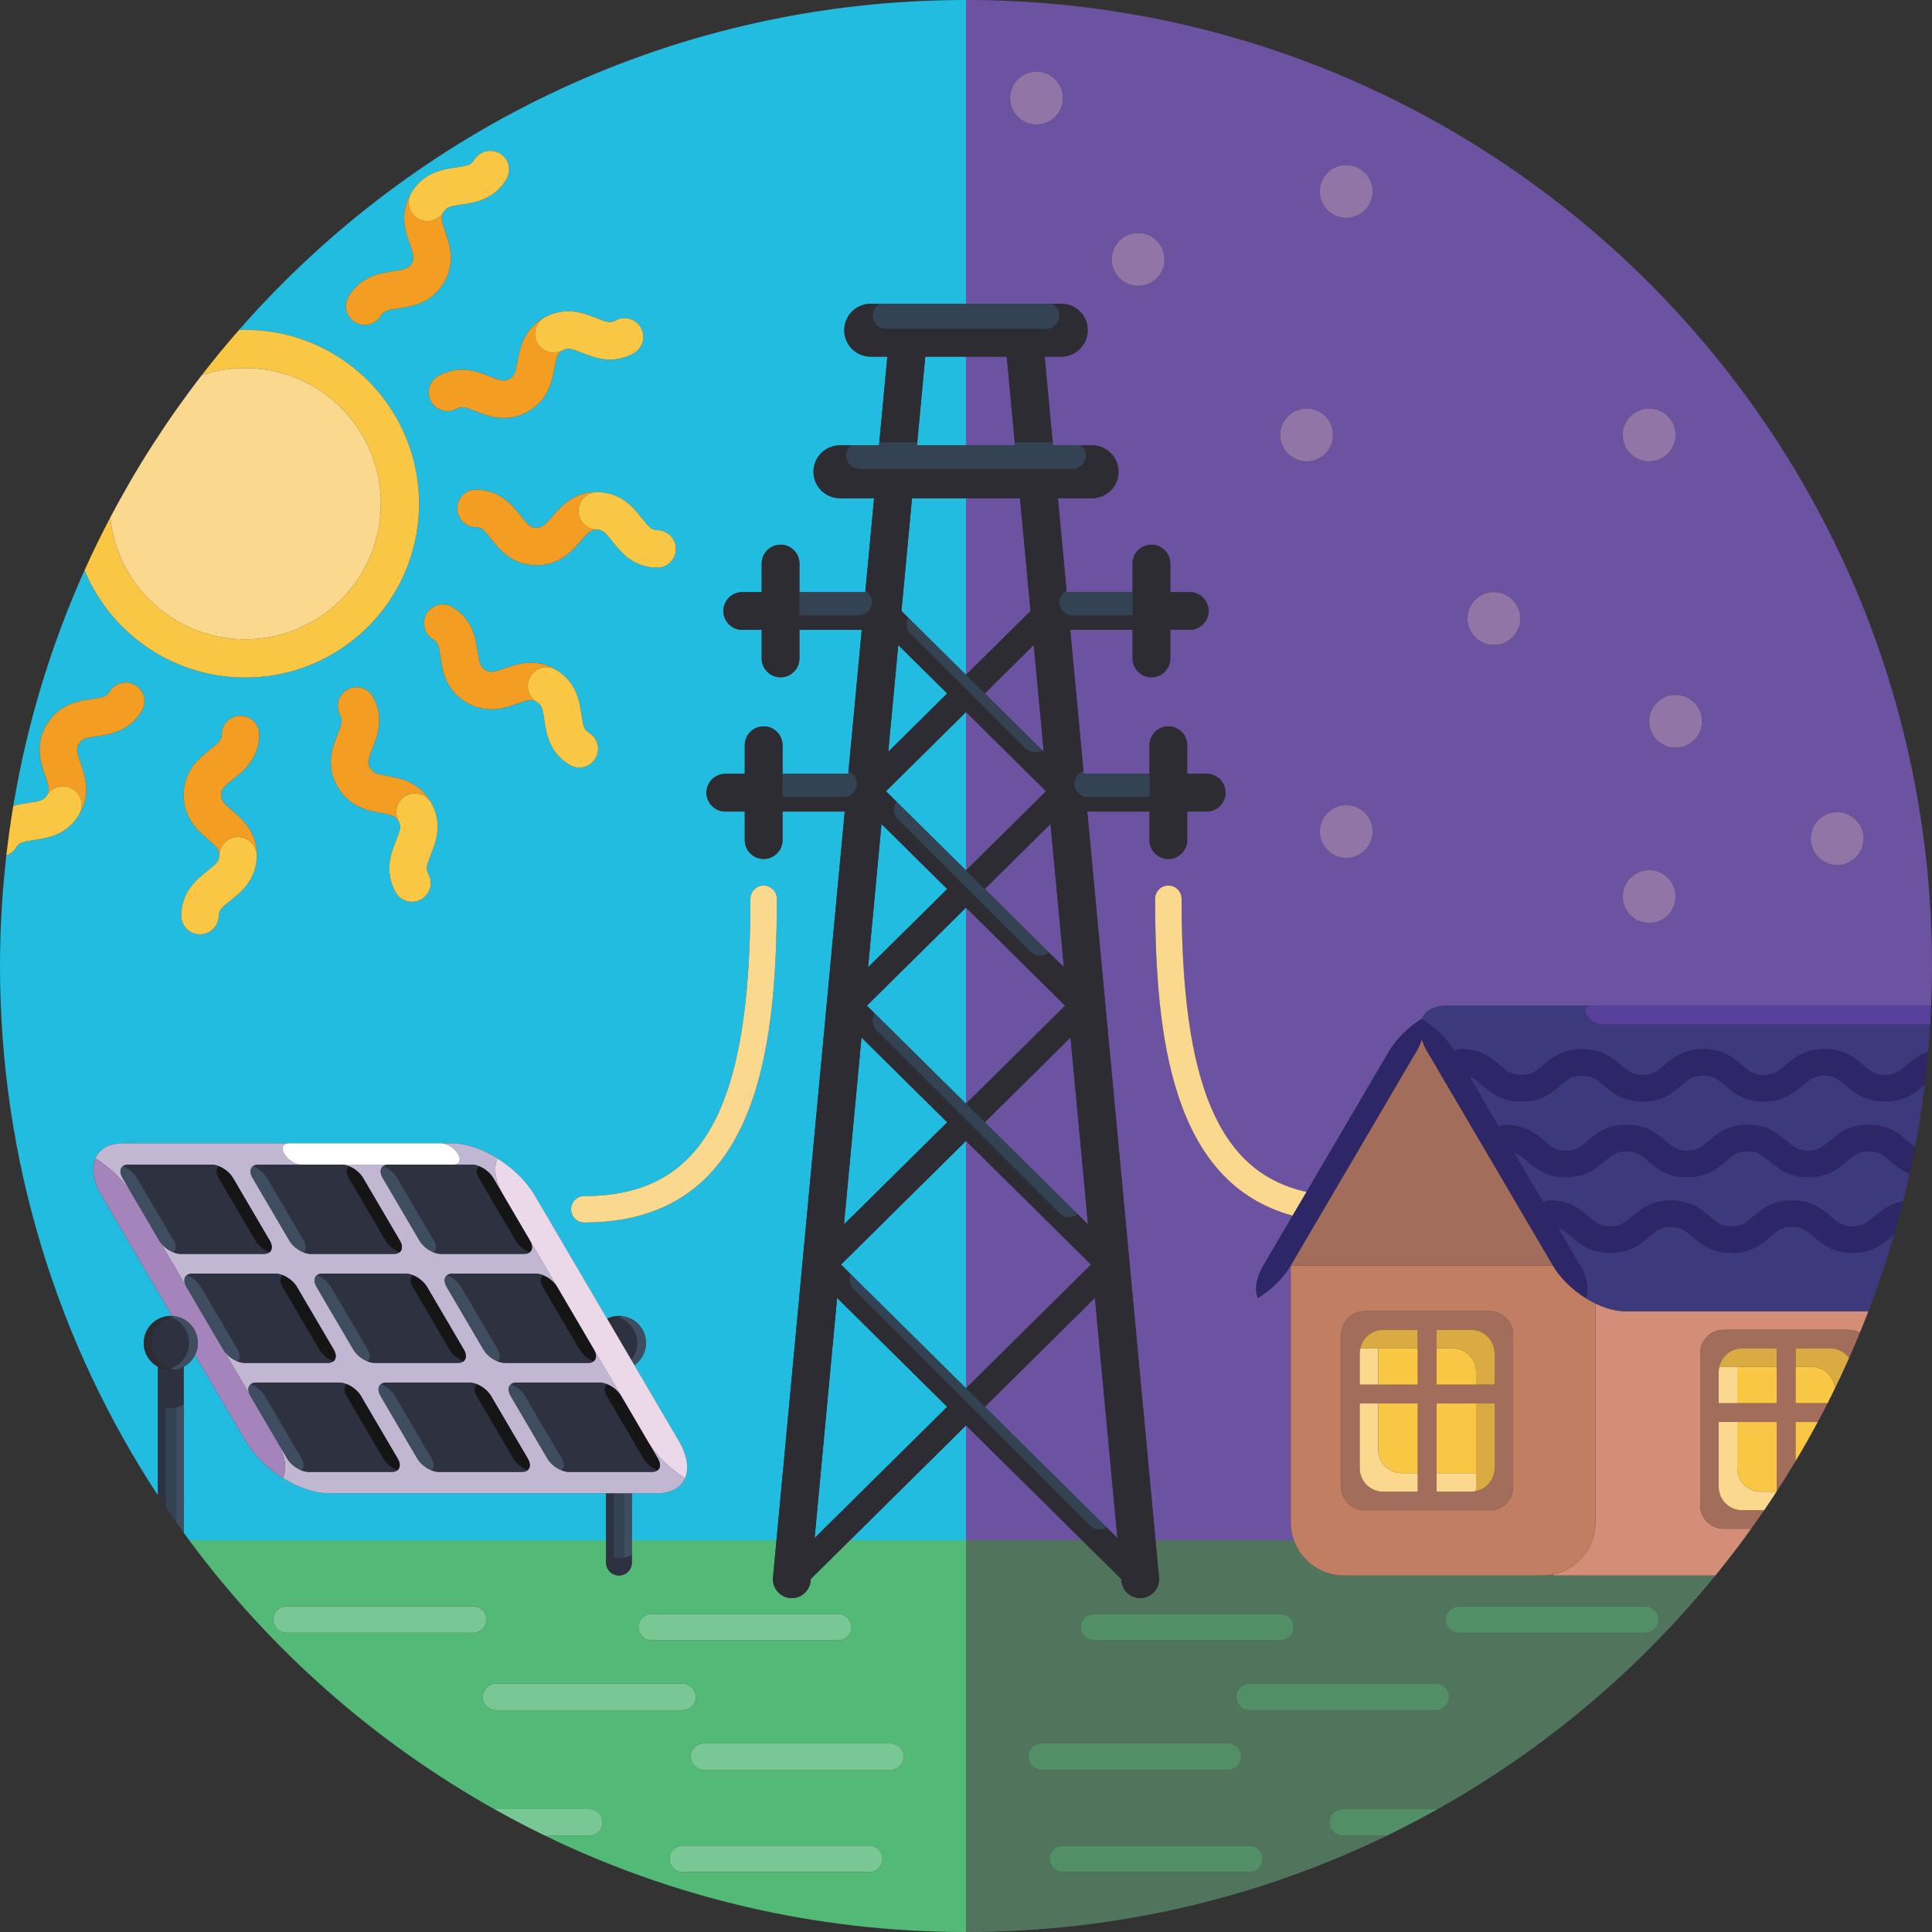 <svg id="Icons" enable-background="new 0 0 512 512" height="512" viewBox="0 0 512 512" width="512" xmlns="http://www.w3.org/2000/svg"><rect x="0" y="0" width="512" height="512" fill="#333333" stroke="none"/><g><path d="m256 302.348-33.13 32.779 2.589 2.561 30.541 30.217z" fill="#22bce0"/><path d="m256 240.519-26.27 25.991 2.088 2.065 24.182 23.925z" fill="#22bce0"/><path d="m233.604 218.361-3.559 37.989 20.978-20.755z" fill="#22bce0"/><path d="m238.908 161.94 1.824 1.805 15.268 15.105v-46.825h-14.308l-2.791 29.796c.001.033.01.064.01.097-.001.008-.003.015-.003.022z" fill="#22bce0"/><path d="m251.023 297.424-22.72-22.478-4.641 49.549z" fill="#22bce0"/><path d="m256 377.753-30.744 30.417h30.744z" fill="#22bce0"/><path d="m215.877 407.602 35.146-34.773-29.184-28.875z" fill="#22bce0"/><path d="m238.047 170.936-2.651 28.3 15.627-15.462z" fill="#22bce0"/><path d="m256 230.671v-41.973l-21.212 20.987 2.807 2.777z" fill="#22bce0"/><path d="m160.62 408.17v-12.441h-73.503c-3.804 0-8.147-1.531-12.111-4.006-4.039-2.522-7.683-6.025-9.958-9.901l-13.356-22.757c-.657 1.332-1.709 2.435-3.012 3.141v10.032 33.945c.482.664.962 1.329 1.45 1.988h110.49z" fill="#22bce0"/><path d="m256 94.505h-10.794l-2.13 22.741-.073.779h12.997z" fill="#22bce0"/><path d="m41.859 362.206c-2.236-1.213-3.755-3.58-3.755-6.303 0-3.957 3.208-7.165 7.165-7.165.126 0 .249.012.373.019l-18.703-31.869c-2.275-3.876-2.742-7.379-1.663-9.901 1.058-2.475 3.604-4.006 7.409-4.006h43.835 40.359 2.822c3.804 0 8.147 1.531 12.111 4.006 4.039 2.522 7.683 6.025 9.958 9.901l19.121 32.581c.949-.464 2.011-.731 3.138-.731.366 0 .723.036 1.075.089 3.446.52 6.091 3.485 6.091 7.076 0 2.436-1.219 4.585-3.077 5.88l11.76 20.039c2.275 3.876 2.742 7.379 1.663 9.901-1.058 2.475-3.604 4.006-7.409 4.006h-6.693v12.441h38.338l18.089-193.105h-16.493v5.17 2.398c0 2.761-2.238 5-5 5s-5-2.239-5-5v-7.568h-5.153c-2.762 0-5-2.239-5-5s2.238-5 5-5h5.153v-7.568c0-2.761 2.238-5 5-5s5 2.239 5 5v2.674 4.895h17.43l.058-.619 3.515-37.528h-16.52v4.931 2.638c0 2.761-2.238 5-5 5s-5-2.239-5-5v-7.569h-5.153c-2.762 0-5-2.239-5-5s2.238-5 5-5h5.153v-7.568c0-2.761 2.238-5 5-5s5 2.239 5 5v3.696 3.873h17.457l.031-.33 2.301-24.563h-9.062c-3.866 0-7-3.134-7-7s3.134-7 7-7h3.008 7.366l.073-.78 2.13-22.74h-4.425c-3.866 0-7-3.134-7-7s3.134-7 7-7h2.497 22.768v-80.507c-76.825 0-145.737 33.849-192.661 87.438.853-.03 1.711-.041 2.575-.023 25.443.517 45.649 21.563 45.132 47.006s-21.563 45.649-47.006 45.132c-18.863-.384-34.838-12.055-41.634-28.432-8.827 19.63-15.239 40.578-18.889 62.461 1.484-.435 2.911-.647 4.118-.823 3.136-.456 4.017-.712 4.796-2s.596-2.187-.456-5.176c-1.146-3.257-2.878-8.178.415-13.624 3.293-5.445 8.456-6.196 11.873-6.693 3.136-.456 4.017-.712 4.795-1.999 1.421-2.35 4.478-3.102 6.827-1.681s3.102 4.478 1.681 6.827c-3.293 5.445-8.456 6.196-11.873 6.693-3.136.456-4.017.712-4.795 1.999-.779 1.288-.596 2.187.456 5.176 1.146 3.257 2.878 8.178-.415 13.624-.367.607-.761 1.148-1.169 1.644-.279.339-.563.661-.856.953-3.142 3.121-7.071 3.693-9.847 4.097-3.136.456-4.017.713-4.796 2v.001c-.617 1.02-1.55 1.718-2.592 2.089-1.096 9.619-1.679 19.396-1.679 29.311 0 51.806 15.403 100.007 41.859 140.303zm116.515-231.796c6.363.129 9.595 4.225 11.734 6.935 1.963 2.487 2.626 3.122 4.129 3.153h.001c2.745.056 4.926 2.327 4.87 5.072s-2.326 4.924-5.07 4.87c-.001 0-.001 0-.002 0h-.001c-6.362-.13-9.594-4.225-11.733-6.935-1.963-2.488-2.625-3.123-4.13-3.153-1.505-.031-2.192.577-4.255 2.983-2.247 2.621-5.643 6.582-12.006 6.452-6.363-.129-9.594-4.225-11.733-6.935-1.963-2.488-2.625-3.122-4.129-3.153-2.745-.056-4.926-2.327-4.87-5.072s2.327-4.925 5.072-4.87c6.363.129 9.594 4.225 11.733 6.935 1.963 2.488 2.625 3.122 4.129 3.153 1.505.031 2.192-.577 4.255-2.983 2.247-2.62 5.643-6.581 12.006-6.452zm-31.775 42.356c.456 3.136.712 4.017 1.999 4.795 1.288.779 2.187.596 5.176-.456 3.257-1.146 8.178-2.878 13.624.415s6.197 8.456 6.694 11.873c.457 3.136.713 4.017 2 4.796 0 0 0 0 .001.001 2.349 1.421 3.102 4.478 1.681 6.827s-4.477 3.102-6.826 1.682h-.001s0 0-.001 0c-5.445-3.293-6.197-8.456-6.694-11.872-.456-3.136-.712-4.017-2-4.796s-2.187-.596-5.176.456c-3.257 1.146-8.178 2.878-13.624-.415-5.445-3.293-6.196-8.456-6.693-11.873-.456-3.136-.712-4.017-1.999-4.795-2.349-1.421-3.102-4.478-1.681-6.827s4.478-3.102 6.827-1.681c5.445 3.291 6.196 8.453 6.693 11.87zm72.276 65.42c0-1.933 1.567-3.5 3.5-3.5s3.5 1.567 3.5 3.5c0 42.42-6.063 85.785-51.033 85.785-1.933 0-3.5-1.567-3.5-3.5s1.567-3.5 3.5-3.5c31.276 0 44.033-22.826 44.033-78.785zm-54.551-154.062c5.575-3.069 10.422-1.139 13.629.139 2.944 1.173 3.835 1.391 5.153.666 0 0 .001 0 .001-.001 2.405-1.324 5.429-.448 6.753 1.957s.448 5.428-1.957 6.753c0 0-.001 0-.001.001 0 0 0 0-.001 0-5.575 3.069-10.421 1.138-13.629-.139-2.576-1.026-3.58-1.322-4.674-.894-.156.061-.314.137-.479.228-1.318.726-1.61 1.595-2.193 4.711-.636 3.394-1.596 8.521-7.171 11.591-5.575 3.069-10.421 1.138-13.629-.14-2.944-1.173-3.835-1.392-5.152-.666-2.405 1.324-5.429.448-6.753-1.958-1.324-2.405-.448-5.429 1.958-6.753 5.575-3.069 10.421-1.138 13.629.14 2.944 1.173 3.835 1.392 5.152.666 1.318-.726 1.61-1.595 2.193-4.711.636-3.393 1.596-8.521 7.171-11.59zm-38.633-2.422c-3.136.456-4.017.712-4.795 1.999-1.421 2.349-4.478 3.102-6.827 1.681s-3.102-4.478-1.681-6.827c3.293-5.445 8.456-6.196 11.873-6.693 3.136-.456 4.017-.712 4.795-1.999.779-1.288.597-2.187-.456-5.176-1.146-3.257-2.878-8.178.415-13.624s8.456-6.197 11.873-6.694c3.136-.456 4.017-.713 4.796-2 0 0 0 0 .001-.001 1.421-2.35 4.478-3.102 6.827-1.681s3.102 4.477 1.682 6.826v.001.001c-3.293 5.445-8.456 6.196-11.872 6.694-3.136.456-4.017.712-4.796 2s-.596 2.187.456 5.176c1.146 3.257 2.878 8.178-.415 13.624-3.297 5.445-8.46 6.196-11.876 6.693zm-16.226 112.931c1.173-2.944 1.391-3.835.666-5.152-1.324-2.405-.448-5.429 1.958-6.753 2.405-1.324 5.429-.448 6.753 1.957 3.069 5.575 1.138 10.421-.14 13.629-1.173 2.944-1.391 3.835-.666 5.152.726 1.318 1.595 1.61 4.711 2.193 3.394.636 8.521 1.596 11.591 7.171 3.069 5.575 1.139 10.422-.139 13.629-1.173 2.944-1.391 3.835-.666 5.153v.001c1.324 2.405.448 5.429-1.957 6.753s-5.427.448-6.752-1.956c0 0-.001-.001-.001-.001s0-.001-.001-.001c-3.069-5.575-1.138-10.421.14-13.628 1.026-2.576 1.322-3.581.894-4.674-.061-.156-.137-.314-.228-.479-.726-1.318-1.595-1.61-4.711-2.193-3.394-.636-8.521-1.596-11.591-7.171-3.07-5.576-1.139-10.423.139-13.63zm-41.444 47.908c.13-6.362 4.225-9.594 6.935-11.733 2.488-1.963 3.123-2.626 3.153-4.13.031-1.505-.577-2.192-2.983-4.255-2.621-2.247-6.582-5.643-6.452-12.006.129-6.363 4.225-9.594 6.935-11.733 2.488-1.963 3.123-2.625 3.153-4.129.056-2.745 2.327-4.925 5.072-4.87 2.745.056 4.926 2.327 4.87 5.072-.129 6.363-4.225 9.594-6.935 11.733-2.488 1.963-3.123 2.625-3.153 4.129-.031 1.504.577 2.192 2.983 4.255 2.621 2.247 6.582 5.643 6.452 12.006s-4.225 9.595-6.935 11.733c-2.488 1.963-3.123 2.626-3.153 4.13v.001c-.056 2.745-2.327 4.925-5.072 4.87-2.745-.056-4.924-2.326-4.87-5.07 0-.001 0-.001 0-.002z" fill="#22bce0"/><path d="m256 377.753v30.417h30.744z" fill="#6c53a2"/><path d="m289.13 335.127-33.13-32.779v65.557l4.157-4.113z" fill="#6c53a2"/><path d="m293.243 404.752 2.88 2.85-5.962-63.648-25.996 25.721-3.188 3.154z" fill="#6c53a2"/><path d="m256 292.5 2.848-2.817 23.422-23.173-26.27-25.991z" fill="#6c53a2"/><path d="m256 80.505h22.766 2.497c3.866 0 7 3.134 7 7s-3.134 7-7 7h-4.425l2.13 22.74.073.78h7.366 3.008c3.866 0 7 3.134 7 7s-3.134 7-7 7h-9.062l2.29 24.445.042.448h17.457v-6.625-.944c0-2.761 2.238-5 5-5s5 2.239 5 5v7.568h5.153c2.762 0 5 2.239 5 5s-2.238 5-5 5h-5.153v7.569c0 2.761-2.238 5-5 5s-5-2.239-5-5v-3.552-4.017h-16.52l3.509 37.459.064.688h17.43v-5.124-2.444c0-2.761 2.238-5 5-5s5 2.239 5 5v7.568h5.153c2.762 0 5 2.239 5 5s-2.238 5-5 5h-5.153v7.568c0 2.761-2.238 5-5 5s-5-2.239-5-5v-4.273-3.296h-16.493l18.089 193.105h36.666c-.526-1.475-.827-3.057-.827-4.712v-68.106c-1.987 3.385-5.17 6.446-8.697 8.648-.942-2.202-.533-5.263 1.454-8.648l7.743-13.194c-31.738-8.617-36.436-46.658-36.436-83.972 0-1.933 1.567-3.5 3.5-3.5s3.5 1.567 3.5 3.5c0 48.939 9.757 72.535 33.125 77.686l21.842-37.218c1.987-3.385 5.17-6.446 8.697-8.648.001.002.001.005.002.007.001-.002.002-.003.002-.004.924-2.161 3.147-3.498 6.469-3.498h38.276 90.229c.141-3.487.232-6.988.232-10.51.002-141.384-114.613-255.999-255.998-255.999zm230.867 134.731c3.866 0 7 3.134 7 7s-3.134 7-7 7-7-3.134-7-7 3.134-7 7-7zm-35.824-24.092c0 3.866-3.134 7-7 7s-7-3.134-7-7 3.134-7 7-7 7 3.134 7 7zm-14-82.879c3.866 0 7 3.134 7 7s-3.134 7-7 7-7-3.134-7-7 3.134-7 7-7zm0 122.33c3.866 0 7 3.134 7 7s-3.134 7-7 7-7-3.134-7-7 3.134-7 7-7zm-41.152-73.676c3.866 0 7 3.134 7 7s-3.134 7-7 7-7-3.134-7-7 3.134-7 7-7zm-39.123 70.442c-3.866 0-7-3.134-7-7s3.134-7 7-7 7 3.134 7 7-3.134 7-7 7zm0-183.616c3.866 0 7 3.134 7 7s-3.134 7-7 7-7-3.134-7-7 3.134-7 7-7zm-10.503 64.52c3.866 0 7 3.134 7 7s-3.134 7-7 7-7-3.134-7-7 3.134-7 7-7zm-44.651-46.514c3.866 0 7 3.134 7 7s-3.134 7-7 7-7-3.134-7-7 3.134-7 7-7zm-26.939-42.763c3.866 0 7 3.134 7 7s-3.134 7-7 7-7-3.134-7-7 3.133-7 7-7z" fill="#6c53a2"/><path d="m276.604 199.236-.073-.79-.541-5.774-2.037-21.736-8.778 8.685-4.198 4.153 15.156 14.996z" fill="#6c53a2"/><path d="m256 178.85 4.611-4.562 12.48-12.348c0-.007-.002-.014-.002-.021 0-.033.009-.064.01-.097l-2.791-29.796h-14.308z" fill="#6c53a2"/><path d="m263.798 294.633-2.821 2.791 24.546 24.286 2.815 2.785-4.641-49.549z" fill="#6c53a2"/><path d="m256 230.671 2.753-2.724 18.459-18.262-21.212-20.987z" fill="#6c53a2"/><path d="m256 94.505v23.52h12.997l-.073-.779-2.13-22.741z" fill="#6c53a2"/><path d="m281.955 256.35-3.559-37.989-14.692 14.536-2.727 2.698 16.94 16.76z" fill="#6c53a2"/><circle cx="395.891" cy="163.919" fill="#9175a7" r="7"/><circle cx="356.768" cy="220.361" fill="#9175a7" r="7"/><circle cx="437.043" cy="237.595" fill="#9175a7" r="7"/><circle cx="444.043" cy="191.144" fill="#9175a7" r="7"/><circle cx="486.867" cy="222.236" fill="#9175a7" r="7"/><circle cx="437.043" cy="115.265" fill="#9175a7" r="7"/><circle cx="346.265" cy="115.265" fill="#9175a7" r="7"/><circle cx="301.614" cy="68.751" fill="#9175a7" r="7"/><circle cx="356.768" cy="50.745" fill="#9175a7" r="7"/><circle cx="274.675" cy="25.988" fill="#9175a7" r="7"/><path d="m225.256 408.17-10.396 10.286-.048.516c-.243 2.591-2.422 4.534-4.973 4.534-.156 0-.313-.007-.473-.022-2.749-.257-4.769-2.695-4.512-5.444l.924-9.869h-38.338v3.924 2.011c0 1.884-1.527 3.411-3.411 3.411s-3.411-1.527-3.411-3.411v-5.935h-110.488c21.546 29.102 49.117 53.466 80.867 71.267h25.186c1.933 0 3.5 1.567 3.5 3.5s-1.567 3.5-3.5 3.5h-11.81c33.738 16.373 71.608 25.562 111.627 25.562v-103.83zm-3.135 19.538c1.933 0 3.5 1.567 3.5 3.5s-1.567 3.5-3.5 3.5h-49.444c-1.933 0-3.5-1.567-3.5-3.5s1.567-3.5 3.5-3.5zm-96.73 5.009h-49.445c-1.933 0-3.5-1.567-3.5-3.5s1.567-3.5 3.5-3.5h49.444c1.933 0 3.5 1.567 3.5 3.5s-1.567 3.5-3.499 3.5zm6.07 20.496c-1.933 0-3.5-1.567-3.5-3.5s1.567-3.5 3.5-3.5h49.444c1.933 0 3.5 1.567 3.5 3.5s-1.567 3.5-3.5 3.5zm98.889 42.898h-49.444c-1.933 0-3.5-1.567-3.5-3.5s1.567-3.5 3.5-3.5h49.444c1.933 0 3.5 1.567 3.5 3.5s-1.568 3.5-3.5 3.5zm5.65-27.091h-49.444c-1.933 0-3.5-1.567-3.5-3.5s1.567-3.5 3.5-3.5h49.444c1.933 0 3.5 1.567 3.5 3.5s-1.567 3.5-3.5 3.5z" fill="#53b976"/><path d="m236 462.02h-49.444c-1.933 0-3.5 1.567-3.5 3.5s1.567 3.5 3.5 3.5h49.444c1.933 0 3.5-1.567 3.5-3.5s-1.567-3.5-3.5-3.5z" fill="#78c795"/><path d="m184.405 449.713c0-1.933-1.567-3.5-3.5-3.5h-49.444c-1.933 0-3.5 1.567-3.5 3.5s1.567 3.5 3.5 3.5h49.444c1.933 0 3.5-1.567 3.5-3.5z" fill="#78c795"/><path d="m169.177 431.208c0 1.933 1.567 3.5 3.5 3.5h49.444c1.933 0 3.5-1.567 3.5-3.5s-1.567-3.5-3.5-3.5h-49.444c-1.933 0-3.5 1.567-3.5 3.5z" fill="#78c795"/><path d="m125.391 425.717h-49.445c-1.933 0-3.5 1.567-3.5 3.5s1.567 3.5 3.5 3.5h49.444c1.933 0 3.5-1.567 3.5-3.5s-1.567-3.5-3.499-3.5z" fill="#78c795"/><path d="m159.684 482.938c0-1.933-1.567-3.5-3.5-3.5h-25.186c4.383 2.457 8.839 4.798 13.376 7h11.81c1.932 0 3.5-1.567 3.5-3.5z" fill="#78c795"/><path d="m230.35 489.111h-49.444c-1.933 0-3.5 1.567-3.5 3.5s1.567 3.5 3.5 3.5h49.444c1.933 0 3.5-1.567 3.5-3.5s-1.568-3.5-3.5-3.5z" fill="#78c795"/><path d="m355.816 486.438c-1.933 0-3.5-1.567-3.5-3.5s1.567-3.5 3.5-3.5h25.186c28.289-15.86 53.258-36.931 73.605-61.921h-20.511-8.518-14.058v-.276c-.896.179-1.822.276-2.77.276h-52.634c-6.108 0-11.292-3.903-13.231-9.346h-36.666l.924 9.869c.257 2.75-1.763 5.187-4.512 5.444-.159.015-.316.022-.473.022-2.551 0-4.729-1.943-4.973-4.534l-.048-.516-10.396-10.286h-30.741v103.83c40.019 0 77.889-9.189 111.627-25.562zm30.793-60.721h49.444c1.933 0 3.5 1.567 3.5 3.5s-1.567 3.5-3.5 3.5h-49.444c-1.933 0-3.5-1.567-3.5-3.5s1.568-3.5 3.5-3.5zm-6.07 20.496c1.933 0 3.5 1.567 3.5 3.5s-1.567 3.5-3.5 3.5h-49.444c-1.933 0-3.5-1.567-3.5-3.5s1.567-3.5 3.5-3.5zm-90.66-18.505h49.444c1.933 0 3.5 1.567 3.5 3.5s-1.567 3.5-3.5 3.5h-49.444c-1.933 0-3.5-1.567-3.5-3.5s1.567-3.5 3.5-3.5zm-17.379 37.812c0-1.933 1.567-3.5 3.5-3.5h49.444c1.933 0 3.5 1.567 3.5 3.5s-1.567 3.5-3.5 3.5h-49.444c-1.933 0-3.5-1.567-3.5-3.5zm58.595 30.591h-49.445c-1.933 0-3.5-1.567-3.5-3.5s1.567-3.5 3.5-3.5h49.444c1.933 0 3.5 1.567 3.5 3.5s-1.567 3.5-3.499 3.5z" fill="#50755c"/><path d="m328.944 465.52c0-1.933-1.567-3.5-3.5-3.5h-49.444c-1.933 0-3.5 1.567-3.5 3.5s1.567 3.5 3.5 3.5h49.444c1.933 0 3.5-1.567 3.5-3.5z" fill="#528f66"/><path d="m327.595 449.713c0 1.933 1.567 3.5 3.5 3.5h49.444c1.933 0 3.5-1.567 3.5-3.5s-1.567-3.5-3.5-3.5h-49.444c-1.933 0-3.5 1.567-3.5 3.5z" fill="#528f66"/><path d="m289.879 434.708h49.444c1.933 0 3.5-1.567 3.5-3.5s-1.567-3.5-3.5-3.5h-49.444c-1.933 0-3.5 1.567-3.5 3.5s1.567 3.5 3.5 3.5z" fill="#528f66"/><path d="m386.609 432.717h49.444c1.933 0 3.5-1.567 3.5-3.5s-1.567-3.5-3.5-3.5h-49.444c-1.933 0-3.5 1.567-3.5 3.5s1.568 3.5 3.5 3.5z" fill="#528f66"/><path d="m352.316 482.938c0 1.933 1.567 3.5 3.5 3.5h11.81c4.537-2.202 8.993-4.543 13.376-7h-25.186c-1.932 0-3.5 1.566-3.5 3.5z" fill="#528f66"/><path d="m331.095 489.111h-49.445c-1.933 0-3.5 1.567-3.5 3.5s1.567 3.5 3.5 3.5h49.444c1.933 0 3.5-1.567 3.5-3.5s-1.567-3.5-3.499-3.5z" fill="#528f66"/><path d="m313.125 238.186c0-1.933-1.567-3.5-3.5-3.5s-3.5 1.567-3.5 3.5c0 37.315 4.697 75.355 36.436 83.972l3.689-6.286c-23.368-5.152-33.125-28.748-33.125-77.686z" fill="#fad98f"/><path d="m422.809 345.432v58.026c0 6.815-4.851 12.495-11.288 13.782v.276h14.058 8.518 20.511c3.28-4.029 6.443-8.156 9.477-12.383h-7.301c-3.437 0-6.223-2.786-6.223-6.223v-30.45-9.828c0-3.437 2.786-6.223 6.223-6.223h33.126c1.081 0 2.097.276 2.983.761.772-1.881 1.523-3.772 2.251-5.675h-64.354c-2.506.001-5.282-.76-7.981-2.063z" fill="#d48d77"/><path d="m422.809 403.458v-58.026c-.877-.423-1.744-.905-2.593-1.435-3.526-2.202-6.709-5.261-8.695-8.646h-69.461v68.106c0 1.655.301 3.237.827 4.712 1.939 5.443 7.123 9.346 13.231 9.346h52.634c.948 0 1.874-.097 2.77-.276 6.436-1.286 11.287-6.965 11.287-13.781zm-67.382-39.912v-9.828c0-3.437 2.786-6.223 6.223-6.223h33.126c3.437 0 6.223 2.786 6.223 6.223v40.278c0 3.437-2.786 6.223-6.223 6.223h-9.828-23.298c-3.437 0-6.223-2.786-6.223-6.223z" fill="#c17e62"/><path d="m411.521 335.352-33.275-56.699c-.663-1.13-1.136-2.218-1.456-3.256-.32 1.038-.792 2.126-1.455 3.256l-33.275 56.699z" fill="#a26d5a"/><path d="m420.517 268.983c-.802-1.366-.344-2.474 1.022-2.474h-38.276c-3.322 0-5.545 1.337-6.469 3.498 3.481 2.174 6.621 5.183 8.612 8.515.521-.308 1.121-.496 1.77-.496 5.308 0 8.077 2.375 10.303 4.283 1.824 1.563 3.029 2.597 5.746 2.597s3.922-1.033 5.746-2.597c2.226-1.908 4.995-4.283 10.303-4.283 5.307 0 8.076 2.375 10.302 4.283 1.823 1.563 3.028 2.597 5.745 2.597s3.922-1.033 5.745-2.597c2.226-1.908 4.995-4.283 10.303-4.283 5.307 0 8.075 2.375 10.301 4.283 1.823 1.563 3.028 2.597 5.745 2.597s3.922-1.033 5.745-2.597c2.226-1.908 4.995-4.283 10.302-4.283 5.306 0 8.075 2.375 10.3 4.283 1.823 1.563 3.028 2.597 5.744 2.597s3.921-1.033 5.744-2.597c1.476-1.266 3.197-2.734 5.735-3.581.212-2.415.393-4.838.538-7.272h-87.079c-1.367.001-3.125-1.107-3.927-2.473z" fill="#3c397c"/><path d="m499.505 291.906c-5.307 0-8.076-2.375-10.301-4.283-1.823-1.563-3.027-2.596-5.743-2.596-2.717 0-3.922 1.033-5.745 2.597-2.226 1.908-4.995 4.283-10.302 4.283s-8.076-2.375-10.302-4.283c-1.823-1.564-3.028-2.597-5.744-2.597-2.718 0-3.923 1.033-5.746 2.597-2.226 1.908-4.995 4.282-10.302 4.282s-8.076-2.375-10.302-4.283c-1.823-1.563-3.028-2.597-5.745-2.597-2.718 0-3.922 1.033-5.746 2.597-2.226 1.908-4.996 4.283-10.303 4.283s-8.077-2.375-10.303-4.283c-1.229-1.053-2.185-1.856-3.502-2.274l7.762 13.227c.52-.306 1.118-.493 1.764-.493 5.307 0 8.077 2.375 10.303 4.283 1.824 1.564 3.029 2.597 5.747 2.597 2.717 0 3.922-1.033 5.746-2.597 2.226-1.908 4.995-4.283 10.303-4.283 5.307 0 8.076 2.375 10.302 4.283 1.823 1.563 3.028 2.597 5.745 2.597s3.922-1.033 5.745-2.597c2.226-1.908 4.995-4.283 10.302-4.283s8.076 2.375 10.302 4.283c1.823 1.563 3.028 2.597 5.745 2.597 2.716 0 3.921-1.033 5.744-2.597 2.226-1.908 4.995-4.283 10.302-4.283s8.076 2.375 10.301 4.283c.708.607 1.325 1.131 1.971 1.549 1.032-5.451 1.898-10.961 2.579-16.528-.093.079-.181.153-.277.235-2.224 1.909-4.993 4.284-10.3 4.284z" fill="#3c397c"/><path d="m495.231 305.083c-2.717 0-3.922 1.033-5.745 2.597-2.226 1.908-4.994 4.283-10.301 4.283s-8.076-2.375-10.302-4.283c-1.823-1.563-3.028-2.597-5.745-2.597s-3.922 1.033-5.745 2.597c-2.226 1.908-4.995 4.283-10.302 4.283s-8.076-2.375-10.302-4.283c-1.823-1.563-3.028-2.597-5.745-2.597s-3.922 1.033-5.746 2.597c-2.226 1.908-4.995 4.283-10.303 4.283s-8.078-2.375-10.304-4.283c-1.228-1.053-2.185-1.856-3.502-2.274l7.763 13.228c.52-.306 1.118-.493 1.765-.493 5.308 0 8.077 2.375 10.303 4.283 1.824 1.563 3.028 2.597 5.746 2.597 2.717 0 3.922-1.033 5.746-2.597 2.226-1.908 4.996-4.283 10.303-4.283s8.076 2.375 10.302 4.283c1.823 1.563 3.028 2.597 5.745 2.597s3.922-1.033 5.745-2.597c2.226-1.908 4.995-4.283 10.302-4.283s8.076 2.375 10.302 4.283c1.823 1.563 3.028 2.597 5.745 2.597s3.922-1.033 5.745-2.597c1.819-1.559 4.001-3.428 7.634-4.06.609-2.433 1.179-4.881 1.718-7.341-2.183-.867-3.732-2.188-5.077-3.342-1.824-1.564-3.029-2.598-5.745-2.598z" fill="#3c397c"/><path d="m490.956 332.02c-5.307 0-8.076-2.375-10.302-4.283-1.823-1.563-3.028-2.597-5.745-2.597s-3.922 1.033-5.745 2.597c-2.226 1.908-4.995 4.283-10.302 4.283s-8.076-2.375-10.302-4.283c-1.823-1.563-3.028-2.597-5.745-2.597s-3.922 1.033-5.746 2.597c-2.226 1.908-4.996 4.283-10.303 4.283-5.308 0-8.077-2.375-10.303-4.283-1.229-1.053-2.185-1.856-3.503-2.274l5.803 9.889c1.987 3.385 2.394 6.443 1.452 8.646.849.53 1.716 1.012 2.593 1.435 2.699 1.302 5.475 2.063 7.982 2.063h64.354c2.55-6.661 4.836-13.453 6.833-20.368-.232.193-.47.395-.72.61-2.225 1.908-4.994 4.282-10.301 4.282z" fill="#3c397c"/><path d="m499.505 284.906c-2.716 0-3.921-1.033-5.744-2.597-2.225-1.908-4.994-4.283-10.3-4.283-5.307 0-8.076 2.375-10.302 4.283-1.823 1.563-3.028 2.597-5.745 2.597s-3.922-1.033-5.745-2.597c-2.226-1.908-4.994-4.283-10.301-4.283-5.308 0-8.077 2.375-10.303 4.283-1.823 1.563-3.028 2.597-5.745 2.597s-3.922-1.033-5.745-2.597c-2.226-1.908-4.995-4.283-10.302-4.283-5.308 0-8.077 2.375-10.303 4.283-1.824 1.563-3.029 2.597-5.746 2.597s-3.922-1.033-5.746-2.597c-2.226-1.908-4.995-4.283-10.303-4.283-.649 0-1.249.188-1.77.496-1.991-3.332-5.132-6.342-8.612-8.515 0 .002-.001.003-.002.004-.001-.002-.001-.005-.002-.007-3.527 2.202-6.71 5.263-8.697 8.648l-21.842 37.218-3.689 6.286-7.743 13.194c-1.987 3.385-2.396 6.446-1.454 8.648 3.527-2.202 6.71-5.263 8.697-8.648l33.275-56.699c.663-1.13 1.135-2.218 1.455-3.256.32 1.038.793 2.126 1.456 3.256l33.275 56.699c1.987 3.385 5.169 6.443 8.695 8.646.942-2.202.534-5.261-1.452-8.646l-5.803-9.889c1.318.418 2.274 1.221 3.503 2.274 2.226 1.908 4.995 4.283 10.303 4.283 5.307 0 8.077-2.375 10.303-4.283 1.824-1.563 3.029-2.597 5.746-2.597s3.922 1.033 5.745 2.597c2.226 1.908 4.995 4.283 10.302 4.283s8.076-2.375 10.302-4.283c1.823-1.563 3.028-2.597 5.745-2.597s3.922 1.033 5.745 2.597c2.226 1.908 4.995 4.283 10.302 4.283s8.076-2.375 10.302-4.283c.25-.215.488-.417.72-.61.837-2.9 1.62-5.823 2.357-8.764-3.632.632-5.815 2.501-7.634 4.06-1.823 1.563-3.028 2.597-5.745 2.597s-3.922-1.033-5.745-2.597c-2.226-1.908-4.995-4.283-10.302-4.283s-8.076 2.375-10.302 4.283c-1.823 1.563-3.028 2.597-5.745 2.597s-3.922-1.033-5.745-2.597c-2.226-1.908-4.995-4.283-10.302-4.283s-8.077 2.375-10.303 4.283c-1.824 1.563-3.029 2.597-5.746 2.597-2.718 0-3.922-1.033-5.746-2.597-2.226-1.908-4.995-4.283-10.303-4.283-.647 0-1.245.188-1.765.493l-7.763-13.228c1.317.418 2.274 1.221 3.502 2.274 2.226 1.908 4.996 4.283 10.304 4.283s8.077-2.375 10.303-4.283c1.824-1.564 3.029-2.597 5.746-2.597s3.922 1.033 5.745 2.597c2.226 1.908 4.995 4.283 10.302 4.283s8.076-2.375 10.302-4.283c1.823-1.563 3.028-2.597 5.745-2.597s3.922 1.033 5.745 2.597c2.226 1.908 4.995 4.283 10.302 4.283s8.075-2.375 10.301-4.283c1.823-1.564 3.028-2.597 5.745-2.597 2.716 0 3.921 1.033 5.744 2.597 1.345 1.154 2.894 2.475 5.077 3.342.516-2.357 1-4.725 1.451-7.106-.646-.418-1.263-.942-1.971-1.549-2.225-1.908-4.994-4.283-10.301-4.283s-8.076 2.375-10.302 4.283c-1.823 1.563-3.028 2.597-5.744 2.597-2.717 0-3.922-1.033-5.745-2.597-2.226-1.908-4.995-4.283-10.302-4.283s-8.076 2.375-10.302 4.283c-1.823 1.563-3.028 2.597-5.745 2.597s-3.922-1.033-5.745-2.597c-2.226-1.908-4.995-4.283-10.302-4.283-5.308 0-8.077 2.375-10.303 4.283-1.824 1.564-3.029 2.597-5.746 2.597-2.718 0-3.923-1.033-5.747-2.597-2.226-1.908-4.996-4.283-10.303-4.283-.646 0-1.245.188-1.764.493l-7.762-13.227c1.317.418 2.274 1.221 3.502 2.274 2.226 1.908 4.996 4.283 10.303 4.283s8.077-2.375 10.303-4.283c1.824-1.563 3.028-2.597 5.746-2.597 2.717 0 3.922 1.033 5.745 2.597 2.226 1.908 4.995 4.283 10.302 4.283s8.076-2.375 10.302-4.282c1.823-1.564 3.028-2.597 5.746-2.597 2.716 0 3.921 1.033 5.744 2.597 2.226 1.908 4.995 4.283 10.302 4.283s8.076-2.375 10.302-4.283c1.823-1.563 3.028-2.597 5.745-2.597 2.716 0 3.92 1.033 5.743 2.596 2.225 1.908 4.994 4.283 10.301 4.283s8.076-2.375 10.301-4.283c.096-.082.184-.156.277-.235.351-2.871.646-5.759.902-8.659-2.538.847-4.259 2.314-5.735 3.581-1.826 1.565-3.031 2.598-5.747 2.598z" fill="#2d2667"/><path d="m420.517 268.983c.802 1.366 2.559 2.474 3.926 2.474h87.079c.098-1.645.179-3.294.246-4.947h-90.229c-1.366 0-1.823 1.107-1.022 2.473z" fill="#57409b"/><path d="m361.65 400.22h23.299 9.828c3.437 0 6.223-2.786 6.223-6.223v-40.278c0-3.437-2.786-6.223-6.223-6.223h-33.127c-3.437 0-6.223 2.786-6.223 6.223v9.828 30.451c0 3.436 2.786 6.222 6.223 6.222zm4.914-47.811h23.299c3.437 0 6.223 2.786 6.223 6.223v30.451c0 3.029-2.165 5.549-5.031 6.106-.386.075-.784.117-1.192.117h-23.299c-3.437 0-6.223-2.786-6.223-6.223v-17.148h4.914 10.458v18.457 4.914h5v-4.914-18.457h10.458 4.914v-5h-4.914-10.458v-9.612-4.914h-5v4.914 9.612h-10.458-4.914v-8.303c0-.408.042-.806.117-1.192.556-2.866 3.077-5.031 6.106-5.031z" fill="#a26d5a"/><path d="m361.65 357.323h3.605 10.458v-4.914h5v4.914h4.236c.43 0 .849.044 1.254.126s.796.205 1.168.363c.931.394 1.746 1.007 2.38 1.776.888 1.076 1.421 2.455 1.421 3.958v3.389h4.914v5h-4.914v22.062c0 .408-.042.806-.117 1.192 2.866-.557 5.031-3.077 5.031-6.106v-30.451c0-3.437-2.786-6.223-6.223-6.223h-23.299c-3.029 0-5.55 2.165-6.106 5.031.386-.075.784-.117 1.192-.117z" fill="#daab42"/><path d="m361.65 357.323c-.408 0-.806.042-1.192.117-.075.386-.117.784-.117 1.192v8.303h4.914v-9.612z" fill="#fad98f"/><path d="m391.171 371.935v18.457h-10.458v4.914h-5v-4.914h-4.235c-3.437 0-6.223-2.786-6.223-6.223v-12.234h-4.914v17.148c0 3.437 2.786 6.223 6.223 6.223h23.299c.408 0 .806-.042 1.192-.117.075-.386.117-.784.117-1.192v-22.062z" fill="#fad98f"/><path d="m389.75 359.588c.888 1.076 1.421 2.455 1.421 3.958v3.389-3.389c0-1.503-.533-2.882-1.421-3.958z" fill="#fad98f"/><path d="m384.948 357.323c.43 0 .849.044 1.254.126-.404-.082-.824-.126-1.254-.126z" fill="#fad98f"/><path d="m389.75 359.588c-.634-.768-1.449-1.382-2.38-1.776.931.394 1.746 1.008 2.38 1.776z" fill="#fad98f"/><path d="m380.713 371.935h10.458v18.457h-10.458z" fill="#f9c744"/><path d="m365.255 357.323h10.458v9.612h-10.458z" fill="#f9c744"/><path d="m371.478 390.392h4.235v-18.457h-10.458v12.234c0 3.437 2.786 6.223 6.223 6.223z" fill="#f9c744"/><path d="m389.75 359.588c-.634-.768-1.449-1.382-2.38-1.776-.372-.157-.763-.28-1.168-.363s-.824-.126-1.254-.126h-4.236v9.612h10.458v-3.389c.001-1.503-.532-2.882-1.42-3.958z" fill="#f9c744"/><path d="m456.784 352.409c-3.437 0-6.223 2.786-6.223 6.223v9.828 30.451c0 3.437 2.786 6.223 6.223 6.223h7.301c1.166-1.624 2.312-3.262 3.44-4.914h-5.827c-3.437 0-6.223-2.786-6.223-6.223v-17.148h4.914 10.459v18.381c1.715-2.641 3.381-5.316 5-8.023v-10.358h5.875c.889-1.657 1.764-3.322 2.617-5h-8.492v-9.612-4.914h9.149c2.069 0 3.897 1.014 5.029 2.568.988-2.223 1.942-4.464 2.868-6.72-.886-.485-1.902-.761-2.983-.761h-33.127zm14.064 9.828v9.612h-10.459-4.914v-8.303c0-.408.042-.806.117-1.192.556-2.866 3.077-5.031 6.106-5.031h9.15z" fill="#a26d5a"/><path d="m455.592 362.354c.386-.075.784-.117 1.192-.117h3.605 10.459v-4.914h-9.15c-3.029 0-5.55 2.165-6.106 5.031z" fill="#daab42"/><path d="m484.997 357.323h-9.149v4.914h4.235c1.074 0 2.084.272 2.966.751.706.383 1.329.899 1.836 1.513.785.951 1.288 2.141 1.395 3.443 1.295-2.658 2.541-5.344 3.746-8.053-1.132-1.554-2.96-2.568-5.029-2.568z" fill="#daab42"/><path d="m460.389 389.083v-12.234h-4.914v17.148c0 3.437 2.786 6.223 6.223 6.223h5.827c1.109-1.624 2.199-3.263 3.272-4.914h-4.186c-3.436 0-6.222-2.786-6.222-6.223z" fill="#fad98f"/><path d="m486.28 367.945c-.107-1.302-.61-2.492-1.395-3.443.784.951 1.288 2.141 1.395 3.443z" fill="#fad98f"/><path d="m484.885 364.502c-.507-.615-1.13-1.13-1.836-1.513.705.382 1.328.898 1.836 1.513z" fill="#fad98f"/><path d="m456.784 362.237c-.408 0-.806.042-1.192.117-.075.386-.117.784-.117 1.192v8.303h4.914v-9.612z" fill="#fad98f"/><path d="m460.389 362.237h10.459v9.612h-10.459z" fill="#f9c744"/><path d="m475.848 387.207c2.035-3.403 3.996-6.855 5.875-10.358h-5.875z" fill="#f9c744"/><path d="m483.049 362.988c-.882-.479-1.892-.751-2.966-.751h-4.235v9.612h8.492c.658-1.295 1.303-2.597 1.94-3.905-.107-1.302-.61-2.492-1.395-3.443-.508-.614-1.131-1.13-1.836-1.513z" fill="#f9c744"/><path d="m460.389 376.849v12.234c0 3.437 2.786 6.223 6.223 6.223h4.186c.016-.025.033-.05.05-.076v-18.381z" fill="#f9c744"/><path d="m162.65 412.821c.447.087.908.136 1.38.136.494 0 .976-.05 1.441-.145v-17.083h-2.822v17.092z" fill="#334353"/><path d="m165.472 395.729v17.083c.699-.143 1.361-.387 1.97-.717v-3.924-12.441h-1.97z" fill="#3e4e60"/><path d="m164.031 412.957c-.473 0-.933-.049-1.38-.136v-17.092h-2.03v12.441 5.935c0 1.884 1.527 3.411 3.411 3.411s3.411-1.527 3.411-3.411v-2.011c-.609.33-1.271.575-1.97.717-.467.096-.949.146-1.442.146z" fill="#2e3140"/><path d="m161.531 350.558c.713-.632 1.541-1.137 2.465-1.446-.011-.004-.021-.01-.031-.013-.001 0-.002.001-.003.001v-.002c.001 0 .002.001.003.001.368-.121.75-.21 1.141-.272-.351-.053-.708-.089-1.075-.089-1.127 0-2.189.268-3.138.731z" fill="#2d2c33"/><path d="m168.885 355.903c0-3.161-2.049-5.84-4.89-6.791-.924.31-1.752.814-2.465 1.446l5.763 9.819c.988-1.228 1.592-2.776 1.592-4.474z" fill="#2e3140"/><path d="m163.962 349.099.003-.001-.004-.001z" fill="#3e4e60"/><path d="m163.996 349.111c2.841.952 4.89 3.63 4.89 6.791 0 1.698-.604 3.247-1.591 4.474l.825 1.406c1.858-1.295 3.077-3.444 3.077-5.88 0-3.591-2.645-6.556-6.091-7.076-.391.061-.773.15-1.141.272.01.004.02.01.031.013z" fill="#3e4e60"/><path d="m121.375 305.813c.918 1.565.394 2.833-1.17 2.833h4.888c.595 0 1.241.161 1.886.419 1.477.593 2.941 1.763 3.741 3.127l2.755 4.694c-2.274-3.876-2.741-7.378-1.663-9.9-3.964-2.475-8.307-4.006-12.111-4.006h-2.822c1.565 0 3.578 1.268 4.496 2.833z" fill="#c1b7d3"/><path d="m165.472 395.729h1.97 6.693c3.804 0 6.351-1.531 7.409-4.006-4.039-2.522-7.683-6.025-9.958-9.901l-31.147-53.072c.8 1.363.708 2.533-.072 3.126-.34.259-.798.419-1.394.419h-9.014-13.174c-.595 0-1.241-.161-1.886-.42-1.477-.593-2.941-1.763-3.741-3.127l-9.717-16.557c-.8-1.363-.708-2.533.072-3.127.34-.259.798-.419 1.394-.419h-3.28-5.734-3.28c.595 0 1.241.161 1.886.419 1.477.593 2.941 1.763 3.741 3.127l9.717 16.557c.8 1.363.709 2.533-.071 3.127-.34.259-.798.419-1.394.419h-9.014-4.161-9.014c-.595 0-1.241-.161-1.886-.42-1.477-.593-2.941-1.763-3.741-3.127l-9.717-16.557c-.8-1.363-.709-2.533.071-3.127.34-.259.798-.419 1.394-.419h9.014 2.407c-1.565 0-3.577-1.268-4.496-2.833-.918-1.565-.394-2.833 1.17-2.833h-43.834c-3.804 0-6.351 1.531-7.409 4.006 4.039 2.522 7.683 6.025 9.958 9.901l22.265 37.938-8.069-13.75c-.8-1.363-.709-2.533.071-3.127.34-.259.799-.419 1.394-.419h9.014 13.174c.595 0 1.242.161 1.886.419 1.477.593 2.941 1.763 3.741 3.127l9.717 16.557c.8 1.363.709 2.533-.071 3.127-.341.259-.799.419-1.394.419h-13.174-9.014c-.595 0-1.242-.161-1.886-.42-1.477-.593-2.941-1.763-3.741-3.127l7.234 12.326c-.8-1.363-.708-2.533.072-3.126.34-.259.799-.419 1.394-.419h9.014 13.174c.595 0 1.242.161 1.886.419 1.477.593 2.941 1.763 3.741 3.127l9.717 16.557c.8 1.363.709 2.533-.071 3.127-.341.259-.799.419-1.394.419h-13.175-9.014c-.595 0-1.242-.16-1.886-.419-1.477-.593-2.941-1.763-3.741-3.127l-2.755-4.695c2.275 3.876 2.742 7.379 1.663 9.901 3.964 2.475 8.307 4.006 12.111 4.006h73.503 2.03 2.822zm-32.441-58.199h9.014c.595 0 1.241.161 1.886.419 1.477.593 2.941 1.763 3.741 3.127l9.717 16.557c.8 1.363.708 2.533-.072 3.127-.34.259-.798.419-1.394.419h-9.014-13.174c-.595 0-1.241-.16-1.886-.419-1.477-.593-2.941-1.763-3.741-3.127l-9.717-16.557c-.8-1.363-.709-2.533.071-3.127.34-.259.798-.419 1.394-.419zm-76.194-5.235h-9.014c-.595 0-1.241-.161-1.886-.419-1.477-.593-2.941-1.763-3.741-3.127l-9.717-16.557c-.8-1.363-.709-2.533.071-3.127.341-.259.799-.419 1.394-.419h9.014 13.174c.595 0 1.242.161 1.886.419 1.477.593 2.941 1.763 3.741 3.127l9.717 16.557c.8 1.363.709 2.533-.071 3.127-.341.259-.799.419-1.394.419zm27.074 8.781c-.8-1.363-.709-2.533.071-3.127.34-.259.798-.419 1.394-.419h9.014 4.161 9.014c.595 0 1.241.161 1.886.419 1.477.593 2.941 1.763 3.741 3.127l9.717 16.557c.8 1.363.709 2.533-.071 3.127-.34.259-.798.419-1.394.419h-9.013-4.161-9.014c-.595 0-1.241-.161-1.886-.42-1.477-.593-2.941-1.763-3.741-3.127zm45.47 48.987h-4.161-9.014c-.595 0-1.241-.16-1.886-.419-1.477-.593-2.941-1.763-3.741-3.127l-9.717-16.557c-.8-1.363-.708-2.533.072-3.127.34-.259.798-.419 1.394-.419h9.014 4.161 9.014c.595 0 1.241.161 1.886.419 1.477.593 2.941 1.763 3.741 3.127l9.717 16.557c.8 1.363.709 2.533-.071 3.127-.34.259-.798.419-1.394.419zm21.306 0c-.595 0-1.241-.161-1.886-.419-1.477-.593-2.941-1.763-3.741-3.127l-9.717-16.557c-.8-1.363-.709-2.533.071-3.127.34-.259.798-.419 1.394-.419h13.174 9.014c.595 0 1.241.161 1.886.419 1.477.593 2.941 1.763 3.741 3.127l9.717 16.557c.8 1.363.708 2.533-.072 3.127-.34.259-.798.419-1.394.419h-9.014z" fill="#c1b7d3"/><path d="m73.343 381.822-6.962-11.862-7.234-12.326-1.648-2.807-22.265-37.938c-2.275-3.876-5.92-7.379-9.958-9.901-1.078 2.522-.612 6.025 1.663 9.901l18.703 31.869c.237.012.471.036.701.07 3.446.52 6.091 3.485 6.091 7.076 0 1.136-.272 2.207-.743 3.162l13.356 22.757c2.275 3.876 5.92 7.379 9.958 9.901 1.079-2.523.613-6.026-1.662-9.902z" fill="#a583bb"/><path d="m133.476 316.886 6.962 11.863 31.147 53.072c2.275 3.876 5.92 7.379 9.958 9.901 1.078-2.522.612-6.025-1.663-9.901l-11.76-20.039-.825-1.406-5.763-9.819-.639-1.089-19.121-32.581c-2.275-3.876-5.92-7.379-9.958-9.901-1.079 2.522-.613 6.024 1.662 9.9z" fill="#ebd9ea"/><path d="m75.35 305.813c.918 1.565 2.931 2.833 4.496 2.833h1.753 9.014 3.28 5.734 3.28 13.174 4.125c1.565 0 2.089-1.268 1.17-2.833-.918-1.565-2.931-2.833-4.496-2.833h-40.359c-1.565 0-2.089 1.268-1.171 2.833z" fill="#fff"/><path d="m67.663 328.749-9.717-16.557c-.8-1.363-.709-2.533.071-3.127-.644-.259-1.291-.419-1.886-.419h-13.173-9.014c-.595 0-1.053.16-1.394.419 1.477.593 2.941 1.763 3.741 3.127l9.717 16.557c.8 1.363.709 2.533-.071 3.127.644.259 1.291.419 1.886.419h9.014 13.174c.595 0 1.053-.16 1.394-.419-1.477-.594-2.942-1.763-3.742-3.127z" fill="#2e3140"/><path d="m46.009 328.749-9.717-16.557c-.8-1.363-2.265-2.533-3.741-3.127-.78.593-.872 1.763-.071 3.127l9.717 16.557c.8 1.363 2.265 2.533 3.741 3.127.779-.594.871-1.763.071-3.127z" fill="#3e4e60"/><path d="m57.946 312.192 9.717 16.557c.8 1.363 2.265 2.533 3.741 3.127.78-.593.872-1.763.071-3.127l-9.717-16.557c-.8-1.363-2.265-2.533-3.741-3.127-.779.594-.871 1.764-.071 3.127z" fill="#151516"/><path d="m79.846 308.646h-2.407-9.014c-.595 0-1.053.16-1.394.419 1.477.593 2.941 1.763 3.741 3.127l9.717 16.557c.8 1.363.708 2.533-.072 3.127.645.259 1.291.42 1.886.42h9.014 4.161 9.014c.595 0 1.053-.16 1.394-.419-1.477-.593-2.941-1.763-3.741-3.127l-9.717-16.557c-.8-1.363-.709-2.533.071-3.127-.645-.259-1.291-.419-1.886-.419h-9.014-1.753z" fill="#2e3140"/><path d="m80.49 328.749-9.717-16.557c-.8-1.363-2.265-2.533-3.741-3.127-.78.593-.872 1.763-.071 3.127l9.717 16.557c.8 1.363 2.265 2.533 3.741 3.127.779-.594.871-1.763.071-3.127z" fill="#3e4e60"/><path d="m92.427 312.192 9.717 16.557c.8 1.363 2.265 2.533 3.741 3.127.78-.593.872-1.763.071-3.127l-9.717-16.557c-.8-1.363-2.265-2.533-3.741-3.127-.779.594-.871 1.764-.071 3.127z" fill="#151516"/><path d="m136.625 328.749-9.717-16.557c-.8-1.363-.708-2.533.072-3.127-.645-.259-1.291-.419-1.886-.419h-4.888-4.125-13.174c-.595 0-1.053.16-1.394.419 1.477.593 2.941 1.763 3.741 3.127l9.717 16.557c.8 1.363.709 2.533-.071 3.127.645.259 1.291.42 1.886.42h13.174 9.014c.595 0 1.053-.161 1.394-.419-1.478-.595-2.943-1.764-3.743-3.128z" fill="#2e3140"/><path d="m114.97 328.749-9.717-16.557c-.8-1.363-2.265-2.533-3.741-3.127-.78.593-.872 1.763-.072 3.127l9.717 16.557c.8 1.363 2.265 2.533 3.741 3.127.781-.594.873-1.763.072-3.127z" fill="#3e4e60"/><path d="m133.476 316.886-2.755-4.694c-.8-1.363-2.265-2.533-3.741-3.127-.78.593-.872 1.763-.072 3.127l9.717 16.557c.8 1.363 2.265 2.533 3.741 3.127.78-.593.872-1.763.072-3.126z" fill="#151516"/><path d="m53.243 341.076 9.717 16.557c.8 1.363.709 2.533-.071 3.127.644.259 1.291.42 1.886.42h9.014 13.174c.595 0 1.053-.161 1.394-.419-1.477-.593-2.941-1.763-3.741-3.127l-9.717-16.557c-.8-1.363-.709-2.533.071-3.127-.644-.259-1.291-.419-1.886-.419h-13.175-9.014c-.595 0-1.053.161-1.394.419 1.477.593 2.942 1.762 3.742 3.126z" fill="#2e3140"/><path d="m59.147 357.633c.8 1.363 2.265 2.533 3.741 3.127.78-.593.872-1.763.071-3.127l-9.717-16.557c-.8-1.363-2.265-2.533-3.741-3.127-.78.593-.872 1.763-.071 3.127l8.069 13.75z" fill="#3e4e60"/><path d="m74.897 341.076 9.717 16.557c.8 1.363 2.265 2.533 3.741 3.127.78-.593.871-1.763.071-3.127l-9.717-16.557c-.8-1.363-2.265-2.533-3.741-3.127-.779.594-.871 1.763-.071 3.127z" fill="#151516"/><path d="m87.724 341.076 9.717 16.557c.8 1.363.708 2.533-.072 3.127.645.259 1.291.42 1.886.42h9.014 4.161 9.013c.595 0 1.053-.161 1.394-.419-1.477-.593-2.941-1.763-3.741-3.127l-9.717-16.557c-.8-1.363-.709-2.533.071-3.127-.645-.259-1.291-.419-1.886-.419h-9.014-4.16-9.014c-.595 0-1.053.161-1.394.419 1.477.593 2.942 1.762 3.742 3.126z" fill="#2e3140"/><path d="m97.369 360.76c.78-.593.872-1.763.072-3.127l-9.717-16.557c-.8-1.363-2.265-2.533-3.741-3.127-.78.593-.872 1.763-.071 3.127l9.717 16.557c.799 1.363 2.264 2.533 3.74 3.127z" fill="#3e4e60"/><path d="m109.378 341.076 9.717 16.557c.8 1.363 2.265 2.533 3.741 3.127.78-.593.871-1.763.071-3.127l-9.717-16.557c-.8-1.363-2.265-2.533-3.741-3.127-.779.594-.871 1.763-.071 3.127z" fill="#151516"/><path d="m122.205 341.076 9.717 16.557c.8 1.363.709 2.533-.071 3.127.645.259 1.291.419 1.886.419h13.174 9.014c.595 0 1.053-.161 1.394-.419-1.477-.593-2.941-1.763-3.741-3.127l-9.717-16.557c-.8-1.363-.708-2.533.072-3.127-.645-.259-1.291-.419-1.886-.419h-9.014-13.174c-.595 0-1.053.161-1.394.419 1.475.594 2.939 1.763 3.74 3.127z" fill="#2e3140"/><path d="m131.922 357.633-9.717-16.557c-.8-1.363-2.265-2.533-3.741-3.127-.78.593-.871 1.763-.071 3.127l9.717 16.557c.8 1.363 2.265 2.533 3.741 3.127.779-.594.871-1.764.071-3.127z" fill="#3e4e60"/><path d="m143.859 341.076 9.717 16.557c.8 1.363 2.265 2.533 3.741 3.127.78-.593.872-1.763.072-3.127l-9.717-16.557c-.8-1.363-2.265-2.533-3.741-3.127-.78.594-.872 1.763-.072 3.127z" fill="#151516"/><path d="m70.194 369.96 9.717 16.557c.8 1.363.709 2.533-.071 3.127.644.259 1.291.419 1.886.419h9.014 13.174c.595 0 1.053-.161 1.394-.419-1.477-.593-2.941-1.763-3.741-3.127l-9.717-16.557c-.8-1.363-.709-2.533.071-3.127-.644-.259-1.291-.419-1.886-.419h-13.175-9.014c-.595 0-1.053.161-1.394.419 1.477.594 2.942 1.763 3.742 3.127z" fill="#2e3140"/><path d="m73.343 381.822 2.755 4.695c.8 1.363 2.265 2.533 3.741 3.127.78-.593.872-1.763.071-3.127l-9.717-16.557c-.8-1.363-2.265-2.533-3.741-3.127-.78.593-.871 1.763-.072 3.126z" fill="#3e4e60"/><path d="m91.849 369.96 9.717 16.557c.8 1.363 2.265 2.533 3.741 3.127.78-.593.871-1.763.071-3.127l-9.717-16.557c-.8-1.363-2.265-2.533-3.741-3.127-.78.594-.872 1.763-.071 3.127z" fill="#151516"/><path d="m136.046 386.517-9.717-16.557c-.8-1.363-.709-2.533.071-3.127-.645-.259-1.291-.419-1.886-.419h-9.014-4.161-9.014c-.595 0-1.053.161-1.394.419 1.477.593 2.941 1.763 3.741 3.127l9.717 16.557c.8 1.363.709 2.533-.072 3.127.645.259 1.291.419 1.886.419h9.014 4.161 9.013c.595 0 1.053-.161 1.394-.419-1.474-.594-2.938-1.764-3.739-3.127z" fill="#2e3140"/><path d="m114.392 386.517-9.717-16.557c-.8-1.363-2.265-2.533-3.741-3.127-.78.593-.872 1.763-.072 3.127l9.717 16.557c.8 1.363 2.265 2.533 3.741 3.127.78-.594.872-1.764.072-3.127z" fill="#3e4e60"/><path d="m126.329 369.96 9.717 16.557c.8 1.363 2.265 2.533 3.741 3.127.78-.593.871-1.763.071-3.127l-9.717-16.557c-.8-1.363-2.265-2.533-3.741-3.127-.779.594-.871 1.763-.071 3.127z" fill="#151516"/><path d="m163.861 390.063h9.014c.595 0 1.053-.161 1.394-.419-1.477-.593-2.941-1.763-3.741-3.127l-9.717-16.557c-.8-1.363-.708-2.533.072-3.127-.645-.259-1.291-.419-1.886-.419h-9.014-13.174c-.595 0-1.053.161-1.394.419 1.477.593 2.941 1.763 3.741 3.127l9.717 16.557c.8 1.363.709 2.533-.071 3.127.645.259 1.291.419 1.886.419z" fill="#2e3140"/><path d="m148.873 386.517-9.717-16.557c-.8-1.363-2.265-2.533-3.741-3.127-.78.593-.871 1.763-.071 3.127l9.717 16.557c.8 1.363 2.265 2.533 3.741 3.127.779-.594.871-1.764.071-3.127z" fill="#3e4e60"/><path d="m160.81 369.96 9.717 16.557c.8 1.363 2.265 2.533 3.741 3.127.78-.593.872-1.763.072-3.127l-9.717-16.557c-.8-1.363-2.265-2.533-3.741-3.127-.78.594-.872 1.763-.072 3.127z" fill="#151516"/><path d="m46.711 372.955c-.466.095-.948.145-1.441.145-.473 0-.933-.049-1.38-.136v26.41c.926 1.367 1.87 2.722 2.822 4.07v-30.489z" fill="#334353"/><path d="m48.68 372.238c-.609.33-1.271.575-1.97.717v30.49c.649.919 1.309 1.828 1.97 2.738z" fill="#3e4e60"/><path d="m43.889 372.964c.447.087.908.136 1.38.136.494 0 .976-.05 1.441-.145.699-.143 1.361-.387 1.97-.717v-10.032c-.713.387-1.503.648-2.336.773-.351.053-.708.089-1.075.089-1.235 0-2.397-.313-3.411-.863v34.097c.674 1.026 1.342 2.056 2.03 3.072v-26.41z" fill="#2e3140"/><path d="m45.235 362.694c-2.841-.952-4.89-3.63-4.89-6.791s2.049-5.84 4.89-6.791c-.011-.004-.021-.01-.031-.013-.001 0-.002.001-.003.001v-.002c.001 0 .002.001.003.001.368-.121.75-.21 1.141-.272-.23-.035-.464-.058-.701-.07-.124-.006-.247-.019-.373-.019-3.957 0-7.165 3.208-7.165 7.165 0 2.722 1.519 5.09 3.755 6.303 1.014.55 2.176.863 3.411.863.366 0 .723-.036 1.075-.089-.391-.061-.773-.15-1.141-.272.008-.004.018-.01.029-.014z" fill="#2d2c33"/><path d="m40.345 355.903c0 3.161 2.049 5.84 4.89 6.791 2.841-.952 4.889-3.63 4.889-6.791s-2.049-5.84-4.89-6.791c-2.84.951-4.889 3.63-4.889 6.791z" fill="#2e3140"/><path d="m45.201 349.099.002-.001-.003-.001z" fill="#3e4e60"/><path d="m46.344 348.827c-.391.061-.773.15-1.141.272.011.004.021.01.031.013 2.841.952 4.89 3.63 4.89 6.791s-2.049 5.84-4.889 6.791c-.011.004-.021.01-.031.013.368.121.75.21 1.141.272.834-.126 1.623-.387 2.336-.773 1.303-.706 2.355-1.809 3.012-3.141.471-.955.743-2.025.743-3.162-.001-3.591-2.646-6.557-6.092-7.076z" fill="#3e4e60"/><path d="m154.842 316.971c-1.933 0-3.5 1.567-3.5 3.5s1.567 3.5 3.5 3.5c44.97 0 51.033-43.365 51.033-85.785 0-1.933-1.567-3.5-3.5-3.5s-3.5 1.567-3.5 3.5c0 55.959-12.757 78.785-44.033 78.785z" fill="#fad98f"/><path d="m64.041 179.553c25.443.517 46.488-19.689 47.006-45.132.517-25.443-19.689-46.488-45.132-47.006-.864-.018-1.722-.007-2.575.023-3.409 3.893-6.7 7.892-9.871 11.989 3.837-1.297 7.958-1.966 12.24-1.879 19.847.404 35.609 16.82 35.205 36.667s-16.82 35.609-36.667 35.205c-18.362-.373-33.217-14.457-35.019-32.279-2.407 4.582-4.689 9.239-6.821 13.98 6.795 16.376 22.77 28.048 41.634 28.432z" fill="#f9c744"/><path d="m64.247 169.42c19.847.404 36.263-15.358 36.667-35.205s-15.358-36.263-35.205-36.667c-4.282-.087-8.403.582-12.24 1.879-9.132 11.795-17.253 24.409-24.24 37.714 1.8 17.822 16.655 31.905 35.018 32.279z" fill="#fad98f"/><path d="m170.107 137.346c1.963 2.488 2.625 3.123 4.129 3.153h.001c-1.504-.031-2.166-.666-4.13-3.153-2.138-2.711-5.37-6.806-11.733-6.935 6.363.129 9.594 4.224 11.733 6.935z" fill="#f39e22"/><path d="m174.036 150.44h.002-.003z" fill="#f39e22"/><path d="m146.368 136.863c-2.063 2.406-2.75 3.013-4.255 2.983-1.504-.031-2.166-.665-4.129-3.153-2.139-2.71-5.37-6.806-11.733-6.935-2.745-.056-5.016 2.124-5.072 4.87-.056 2.745 2.124 5.016 4.87 5.072 1.504.031 2.166.665 4.129 3.153 2.139 2.71 5.37 6.806 11.733 6.935s9.759-3.831 12.006-6.452c2.063-2.406 2.75-3.014 4.255-2.983-2.745-.056-4.925-2.327-4.87-5.072s2.327-4.925 5.072-4.87c-6.363-.13-9.759 3.831-12.006 6.452z" fill="#f39e22"/><path d="m153.302 135.28c-.056 2.745 2.124 5.016 4.87 5.072 1.505.031 2.167.665 4.13 3.153 2.139 2.71 5.371 6.805 11.733 6.935h.003c2.744.055 5.014-2.125 5.07-4.87s-2.124-5.016-4.87-5.072h-.001-.001c-1.504-.031-2.166-.665-4.129-3.153-2.139-2.71-5.37-6.806-11.733-6.935-2.745-.056-5.016 2.125-5.072 4.87z" fill="#f9c744"/><path d="m154.091 189.393c.456 3.136.712 4.017 1.999 4.795 0 0 .001 0 .001.001-1.286-.779-1.543-1.66-2-4.796-.496-3.416-1.247-8.579-6.693-11.873 5.445 3.294 6.196 8.457 6.693 11.873z" fill="#f39e22"/><path d="m150.947 202.698h.001l-.002-.001z" fill="#f39e22"/><path d="m113.078 162.575c-1.421 2.35-.668 5.406 1.681 6.827 1.287.778 1.543 1.659 1.999 4.795.497 3.416 1.248 8.579 6.693 11.873 5.446 3.294 10.367 1.561 13.624.415 2.99-1.052 3.889-1.235 5.176-.456-2.349-1.421-3.102-4.478-1.681-6.827 1.421-2.35 4.478-3.102 6.827-1.681-5.446-3.294-10.367-1.561-13.624-.415-2.99 1.052-3.889 1.235-5.176.456-1.287-.778-1.543-1.659-1.999-4.795-.497-3.416-1.248-8.579-6.693-11.873-2.349-1.422-5.406-.669-6.827 1.681z" fill="#f39e22"/><path d="m140.571 179.202c-1.421 2.349-.668 5.406 1.681 6.827 1.288.779 1.544 1.659 2 4.796.497 3.416 1.249 8.579 6.694 11.872.001 0 .001.001.002.001 2.349 1.42 5.405.667 6.826-1.682 1.421-2.35.668-5.406-1.681-6.827 0 0 0 0-.001-.001 0 0-.001 0-.001-.001-1.287-.778-1.543-1.659-1.999-4.795-.497-3.416-1.248-8.579-6.693-11.873-2.351-1.42-5.407-.667-6.828 1.683z" fill="#f9c744"/><path d="m4.273 224.597s0 .001-.001.001c.779-1.287 1.66-1.543 4.796-2 2.776-.404 6.704-.975 9.847-4.097-3.142 3.121-7.071 3.692-9.847 4.096-3.136.457-4.016.713-4.795 2z" fill="#f39e22"/><path d="m20.941 215.904c-.367.607-.761 1.148-1.169 1.644.408-.496.802-1.037 1.169-1.644z" fill="#f39e22"/><path d="m19.26 209.077c2.35 1.421 3.102 4.478 1.681 6.827 3.293-5.446 1.561-10.367.415-13.624-1.052-2.99-1.235-3.889-.456-5.176.778-1.287 1.659-1.543 4.795-1.999 3.417-.497 8.579-1.248 11.873-6.693 1.421-2.35.668-5.406-1.681-6.827s-5.406-.668-6.827 1.681c-.779 1.287-1.659 1.543-4.795 1.999-3.416.497-8.579 1.248-11.873 6.693-3.293 5.446-1.561 10.367-.415 13.624 1.052 2.99 1.235 3.889.456 5.176 1.42-2.349 4.477-3.102 6.827-1.681z" fill="#f39e22"/><path d="m4.272 224.599c0-.001 0-.001 0 0 .001-.001.001-.002.001-.002.778-1.287 1.659-1.543 4.795-1.999 2.776-.404 6.704-.975 9.847-4.096.294-.292.578-.615.856-.953.409-.497.802-1.037 1.169-1.644 1.421-2.35.668-5.406-1.681-6.827s-5.406-.668-6.827 1.681c-.779 1.288-1.659 1.544-4.796 2-1.207.176-2.634.388-4.118.823-.723 4.333-1.336 8.702-1.838 13.106 1.042-.372 1.975-1.069 2.592-2.089z" fill="#f9c744"/><path d="m120.887 44.37c3.136-.456 4.017-.712 4.795-1.999v-.001c-.778 1.286-1.659 1.543-4.795 2-3.416.496-8.579 1.247-11.873 6.693 3.293-5.445 8.456-6.196 11.873-6.693z" fill="#f39e22"/><path d="m134.191 47.515.001-.001z" fill="#f39e22"/><path d="m117.563 75.009c3.293-5.446 1.561-10.367.415-13.624-1.052-2.99-1.235-3.889-.456-5.176-1.421 2.35-4.478 3.102-6.827 1.681s-3.102-4.478-1.681-6.827c-3.294 5.446-1.561 10.367-.415 13.624 1.052 2.99 1.235 3.889.456 5.176-.778 1.287-1.659 1.543-4.795 1.999-3.417.497-8.579 1.248-11.873 6.693-1.421 2.35-.668 5.406 1.681 6.827s5.406.668 6.827-1.681c.778-1.287 1.659-1.543 4.795-1.999 3.417-.497 8.58-1.248 11.873-6.693z" fill="#f39e22"/><path d="m110.695 57.89c2.35 1.421 5.406.668 6.827-1.681.779-1.288 1.66-1.544 4.796-2 3.416-.497 8.579-1.249 11.872-6.694 0-.001.001-.001.001-.002 1.42-2.349.667-5.405-1.682-6.826s-5.406-.668-6.827 1.681c0 0 0 0-.001.001v.001c-.779 1.287-1.659 1.543-4.795 1.999-3.416.497-8.579 1.248-11.873 6.693-1.42 2.351-.667 5.407 1.682 6.828z" fill="#f9c744"/><path d="m63.181 221.808c2.745.056 4.925 2.327 4.87 5.072.129-6.363-3.831-9.759-6.452-12.006-2.406-2.063-3.014-2.75-2.983-4.255.031-1.504.665-2.166 3.153-4.129 2.71-2.139 6.806-5.37 6.935-11.733.056-2.745-2.124-5.016-4.87-5.072-2.745-.056-5.016 2.124-5.072 4.87-.031 1.504-.665 2.166-3.153 4.129-2.71 2.139-6.806 5.37-6.935 11.733-.13 6.363 3.831 9.759 6.452 12.006 2.406 2.063 3.014 2.75 2.983 4.255.056-2.745 2.327-4.925 5.072-4.87z" fill="#f39e22"/><path d="m61.115 238.613c-2.488 1.963-3.122 2.625-3.153 4.129v.002c.031-1.504.666-2.167 3.153-4.131 2.711-2.138 6.806-5.37 6.935-11.733-.128 6.363-4.224 9.594-6.935 11.733z" fill="#f39e22"/><path d="m52.891 247.614c2.745.056 5.016-2.124 5.072-4.87 0 0 0 0 0-.001s0-.001 0-.002c.031-1.504.665-2.166 3.153-4.129 2.71-2.139 6.806-5.37 6.935-11.733.056-2.745-2.124-5.016-4.87-5.072-2.745-.056-5.016 2.124-5.072 4.87-.031 1.504-.665 2.167-3.153 4.13-2.71 2.139-6.805 5.371-6.935 11.733v.003c-.055 2.745 2.125 5.015 4.87 5.071z" fill="#f9c744"/><path d="m100.916 215.433c3.115.583 3.985.875 4.711 2.193-1.324-2.405-.448-5.429 1.958-6.753 2.405-1.324 5.429-.448 6.753 1.957-3.069-5.575-8.197-6.536-11.591-7.171-3.115-.583-3.985-.875-4.711-2.193-.725-1.318-.507-2.208.666-5.152 1.278-3.207 3.209-8.054.14-13.629-1.324-2.405-4.348-3.282-6.753-1.957-2.405 1.324-3.282 4.348-1.958 6.753.725 1.318.507 2.208-.666 5.152-1.278 3.207-3.209 8.054-.14 13.629 3.07 5.575 8.197 6.535 11.591 7.171z" fill="#f39e22"/><path d="m114.198 226.459c-1.173 2.944-1.391 3.835-.666 5.152v.001c-.725-1.317-.506-2.208.666-5.153 1.279-3.207 3.209-8.053.14-13.629 3.069 5.576 1.137 10.422-.14 13.629z" fill="#f39e22"/><path d="m105.855 218.105c-.061-.156-.137-.314-.228-.479.091.165.166.323.228.479z" fill="#f39e22"/><path d="m104.822 236.409.001.002-.002-.003z" fill="#f39e22"/><path d="m107.584 210.873c-2.405 1.324-3.282 4.348-1.958 6.753.091.165.167.323.228.479.428 1.094.133 2.098-.894 4.674-1.278 3.207-3.208 8.054-.14 13.628 0 .001.001.002.001.002 1.325 2.404 4.347 3.28 6.752 1.956s3.282-4.348 1.957-6.753v-.001-.001c-.725-1.318-.507-2.208.666-5.152 1.278-3.207 3.209-8.054.14-13.629-1.323-2.404-4.346-3.28-6.752-1.956z" fill="#f9c744"/><path d="m134.96 100.425c-1.318.725-2.208.507-5.152-.666-3.207-1.278-8.054-3.209-13.629-.14-2.405 1.324-3.282 4.348-1.958 6.753s4.348 3.282 6.753 1.958c1.318-.725 2.208-.507 5.152.666 3.207 1.278 8.054 3.209 13.629.14s6.536-8.197 7.171-11.591c.583-3.115.875-3.985 2.193-4.711-2.405 1.324-5.429.448-6.753-1.957s-.448-5.429 1.958-6.753c-5.575 3.069-6.536 8.197-7.171 11.591-.583 3.115-.875 3.985-2.193 4.71z" fill="#f39e22"/><path d="m157.953 84.264c2.944 1.173 3.835 1.392 5.152.666 0 0 .001 0 .001-.001-1.317.725-2.209.507-5.153-.665-3.207-1.278-8.053-3.209-13.629-.14 5.575-3.069 10.422-1.138 13.629.14z" fill="#f39e22"/><path d="m167.903 93.639h.001l-.002.001z" fill="#f39e22"/><path d="m149.599 92.607c-.156.061-.314.137-.479.228.165-.091.323-.167.479-.228z" fill="#f39e22"/><path d="m142.367 90.877c1.324 2.405 4.348 3.282 6.753 1.957.165-.091.323-.167.479-.228 1.094-.428 2.098-.133 4.674.894 3.207 1.278 8.054 3.208 13.629.139 0 0 .001-.001.002-.001 2.405-1.325 3.281-4.347 1.957-6.753-1.324-2.405-4.348-3.282-6.753-1.957 0 0-.001 0-.001.001 0 0-.001 0-.001.001-1.318.725-2.208.507-5.152-.666-3.207-1.278-8.054-3.209-13.629-.14-2.406 1.324-3.282 4.348-1.958 6.753z" fill="#f9c744"/><path d="m245.206 94.505h10.794 10.794l2.13 22.74h10.044l-2.13-22.74h4.425c3.866 0 7-3.134 7-7s-3.134-7-7-7h-2.497c1.149.574 1.946 1.749 1.946 3.121 0 1.933-1.567 3.5-3.5 3.5h-42.424c-1.933 0-3.5-1.567-3.5-3.5 0-1.372.797-2.547 1.946-3.121h-2.497c-3.866 0-7 3.134-7 7s3.134 7 7 7h4.425l-2.13 22.74h10.044z" fill="#2d2c33"/><path d="m304.625 215.065v3.296 4.273c0 2.761 2.238 5 5 5s5-2.239 5-5v-7.568h5.153c2.762 0 5-2.239 5-5s-2.238-5-5-5h-5.153v-7.568c0-2.761-2.238-5-5-5s-5 2.239-5 5v2.444 5.124 6.09c-.096.008-.189.029-.287.029h-16.108c-1.933 0-3.5-1.567-3.5-3.5 0-1.547 1.01-2.844 2.401-3.307l-3.509-37.459h16.52v4.017 3.552c0 2.761 2.238 5 5 5s5-2.239 5-5v-7.569h5.153c2.762 0 5-2.239 5-5s-2.238-5-5-5h-5.153v-7.568c0-2.761-2.238-5-5-5s-5 2.239-5 5v.944 6.625 6.155h-15.912c-1.933 0-3.5-1.567-3.5-3.5 0-1.359.782-2.523 1.913-3.103l-2.29-24.445h9.062c3.866 0 7-3.134 7-7s-3.134-7-7-7h-3.008c.8.641 1.323 1.615 1.323 2.72 0 1.933-1.567 3.5-3.5 3.5h-56.459c-1.933 0-3.5-1.567-3.5-3.5 0-1.105.522-2.079 1.323-2.72h-3.008c-3.866 0-7 3.134-7 7s3.134 7 7 7h9.062l-2.301 24.563c1.012.613 1.696 1.715 1.696 2.985 0 1.933-1.567 3.5-3.5 3.5h-15.684v-6.155-3.873-3.696c0-2.761-2.238-5-5-5s-5 2.239-5 5v7.568h-5.153c-2.762 0-5 2.239-5 5s2.238 5 5 5h5.153v7.569c0 2.761 2.238 5 5 5s5-2.239 5-5v-2.638-4.931h16.52l-3.515 37.528c1.277.522 2.179 1.773 2.179 3.238 0 1.933-1.567 3.5-3.5 3.5h-16.107c-.02 0-.039-.006-.06-.006v-6.113-4.895-2.674c0-2.761-2.238-5-5-5s-5 2.239-5 5v7.568h-5.153c-2.762 0-5 2.239-5 5s2.238 5 5 5h5.153v7.568c0 2.761 2.238 5 5 5s5-2.239 5-5v-2.398-5.17h16.493l-18.09 193.105-.924 9.869c-.257 2.75 1.763 5.187 4.512 5.444.159.015.316.022.473.022 2.551 0 4.729-1.943 4.973-4.534l.048-.516 10.396-10.286 30.743-30.416 30.744 30.418 10.396 10.286.048.516c.243 2.591 2.422 4.534 4.973 4.534.156 0 .313-.007.473-.022 2.749-.257 4.769-2.695 4.512-5.444l-.924-9.869-18.089-193.105h16.492zm-62.933-83.04h14.308 14.308l2.791 29.796c-.001.033-.01.064-.01.097 0 .007.002.014.002.021l-12.48 12.348-4.611 4.563 4.977 4.924 4.198-4.154 8.778-8.685 2.036 21.737.541 5.774.074.79-.471-.466c-.581.382-1.251.574-1.921.574-.896 0-1.791-.342-2.475-1.025l-30.424-30.424c-1.126-1.125-1.309-2.82-.581-4.149l-1.824-1.805c0-.007.002-.014.002-.021 0-.033-.009-.064-.01-.097zm-3.645 38.911 12.977 12.839-15.628 15.462zm17.953 17.762 21.212 20.986-18.458 18.262-2.754 2.725 4.977 4.924 2.727-2.698 14.692-14.536 3.559 37.989-4.038-3.995c-.661.586-1.483.893-2.312.893-.896 0-1.791-.342-2.475-1.025l-35.209-35.209c-1.243-1.243-1.343-3.181-.325-4.552l-2.807-2.777zm-22.396 29.663 17.419 17.234-20.978 20.755zm-5.301 56.585 22.72 22.478-27.361 27.071zm-12.426 132.656 5.962-63.647 29.184 28.874zm44.28-43.81-4.157 4.113 4.977 4.924 3.188-3.154 25.996-25.72 5.962 63.647-2.88-2.85c-.575.37-1.232.559-1.891.559-.896 0-1.791-.342-2.475-1.025l-62.703-62.702c-1.054-1.054-1.287-2.61-.715-3.895l-2.589-2.562 33.13-32.779 33.13 32.778zm28.181-39.297-2.815-2.785c-.651.553-1.448.844-2.254.844-.896 0-1.791-.342-2.475-1.025l-48.539-48.54c-1.2-1.201-1.345-3.054-.438-4.414l-2.088-2.066 26.271-25.99 26.27 25.991-23.422 23.173-2.848 2.817 4.977 4.924 2.821-2.791 19.898-19.687z" fill="#2d2c33"/><g fill="#334353"><path d="m227.542 163.074c1.933 0 3.5-1.567 3.5-3.5 0-1.27-.683-2.372-1.696-2.985l-.031.33h-17.457v6.155z"/><path d="m280.729 159.574c0 1.933 1.567 3.5 3.5 3.5h15.912v-6.155h-17.457l-.042-.448c-1.13.58-1.913 1.744-1.913 3.103z"/><path d="m207.435 211.185h16.107c1.933 0 3.5-1.567 3.5-3.5 0-1.465-.902-2.716-2.179-3.238l-.058.619h-17.43v6.113c.02 0 .039.006.06.006z"/><path d="m284.729 207.685c0 1.933 1.567 3.5 3.5 3.5h16.108c.098 0 .191-.021.287-.029v-6.09h-17.43l-.064-.688c-1.39.463-2.401 1.76-2.401 3.307z"/><path d="m237.921 217.014 35.209 35.209c.684.683 1.579 1.025 2.475 1.025.829 0 1.651-.307 2.312-.893l-16.94-16.76-4.977-4.924-18.405-18.209c-1.017 1.37-.917 3.308.326 4.552z"/><path d="m258.753 227.947-2.753 2.724z"/><path d="m263.704 232.897-2.727 2.698z"/><path d="m256 292.5-24.182-23.925c-.908 1.36-.763 3.214.438 4.414l48.539 48.54c.684.683 1.579 1.025 2.475 1.025.805 0 1.603-.292 2.254-.844l-24.546-24.286z"/><path d="m263.798 294.633-2.821 2.791z"/><path d="m258.848 289.683-2.848 2.817z"/><path d="m226.174 341.583 62.703 62.702c.684.683 1.579 1.025 2.475 1.025.659 0 1.317-.188 1.891-.559l-32.266-31.923-4.977-4.923-30.541-30.217c-.572 1.285-.339 2.841.715 3.895z"/><path d="m264.165 369.675-3.188 3.154z"/><path d="m241.313 167.894 30.424 30.424c.684.684 1.579 1.025 2.475 1.025.67 0 1.34-.192 1.921-.574l-15.156-14.995-4.977-4.924-15.267-15.105c-.729 1.329-.545 3.024.58 4.149z"/><path d="m276.531 198.446-.541-5.774z"/><path d="m224.271 120.746c0 1.933 1.567 3.5 3.5 3.5h56.459c1.933 0 3.5-1.567 3.5-3.5 0-1.105-.522-2.079-1.323-2.72h-7.366l-.073-.78h-10.044l.073.78h-12.997-12.997l.073-.78h-10.044l-.073.78h-7.366c-.8.641-1.322 1.614-1.322 2.72z"/><path d="m231.288 83.626c0 1.933 1.567 3.5 3.5 3.5h42.424c1.933 0 3.5-1.567 3.5-3.5 0-1.372-.797-2.547-1.946-3.121h-22.766-22.766c-1.149.574-1.946 1.749-1.946 3.121z"/></g></g></svg>